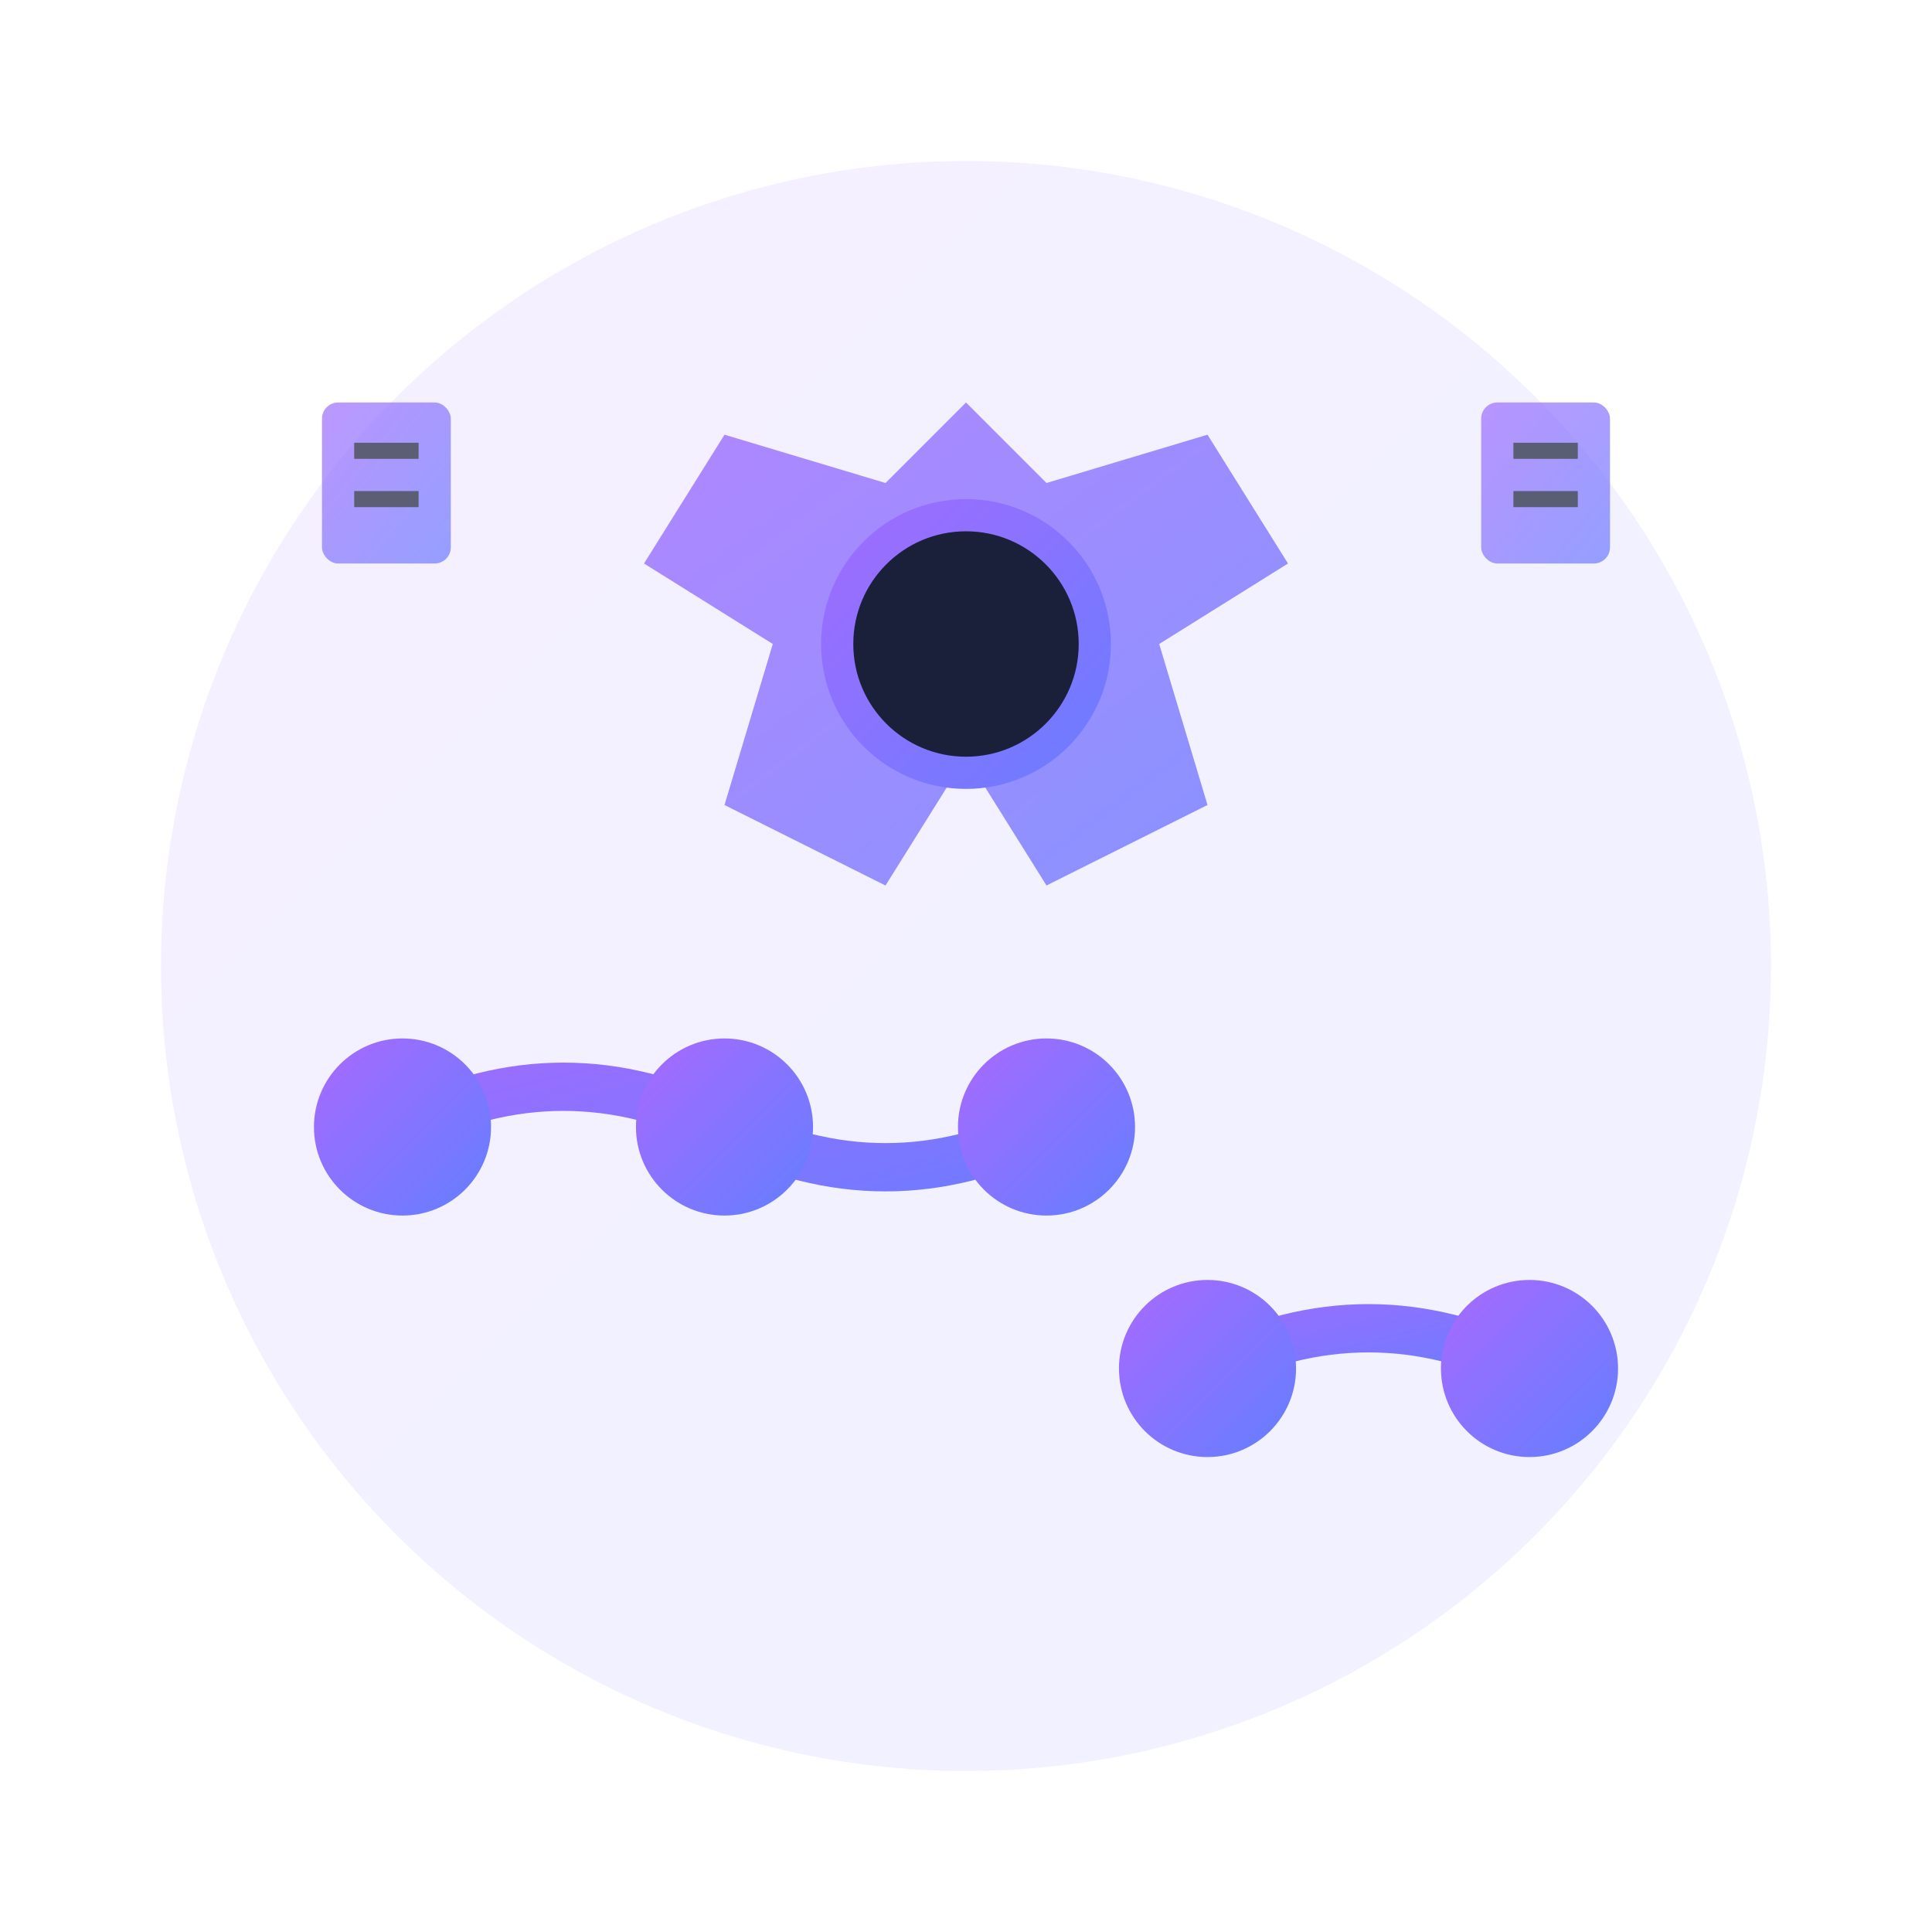 <svg width="120" height="120" xmlns="http://www.w3.org/2000/svg">
  <defs>
    <linearGradient id="hubGrad" x1="0%" y1="0%" x2="100%" y2="100%">
      <stop offset="0%" style="stop-color:#9f6cff" />
      <stop offset="100%" style="stop-color:#6c7cff" />
    </linearGradient>
  </defs>
  
  <!-- Background circle -->
  <circle cx="60" cy="60" r="50" fill="url(#hubGrad)" opacity="0.1"/>
  
  <!-- Central gear/hub -->
  <path d="M60,25 L65,30 L75,27 L80,35 L72,40 L75,50 L65,55 L60,47 L55,55 L45,50 L48,40 L40,35 L45,27 L55,30 Z" 
        fill="url(#hubGrad)" opacity="0.8"/>
  
  <!-- Inner circle -->
  <circle cx="60" cy="40" r="8" fill="#1a1f3a" stroke="url(#hubGrad)" stroke-width="2"/>
  
  <!-- Process flows -->
  <g stroke="url(#hubGrad)" stroke-width="3" fill="none">
    <!-- Workflow 1 -->
    <path d="M25,70 Q35,65 45,70 Q55,75 65,70"/>
    <circle cx="25" cy="70" r="4" fill="url(#hubGrad)"/>
    <circle cx="45" cy="70" r="4" fill="url(#hubGrad)"/>
    <circle cx="65" cy="70" r="4" fill="url(#hubGrad)"/>
    
    <!-- Workflow 2 -->
    <path d="M75,85 Q85,80 95,85"/>
    <circle cx="75" cy="85" r="4" fill="url(#hubGrad)"/>
    <circle cx="95" cy="85" r="4" fill="url(#hubGrad)"/>
  </g>
  
  <!-- Document/Quote icons -->
  <g fill="url(#hubGrad)" opacity="0.7">
    <rect x="20" y="25" width="8" height="10" rx="1"/>
    <rect x="92" y="25" width="8" height="10" rx="1"/>
    <line x1="22" y1="28" x2="26" y2="28" stroke="#1a1f3a" stroke-width="1"/>
    <line x1="22" y1="31" x2="26" y2="31" stroke="#1a1f3a" stroke-width="1"/>
    <line x1="94" y1="28" x2="98" y2="28" stroke="#1a1f3a" stroke-width="1"/>
    <line x1="94" y1="31" x2="98" y2="31" stroke="#1a1f3a" stroke-width="1"/>
  </g>
</svg>